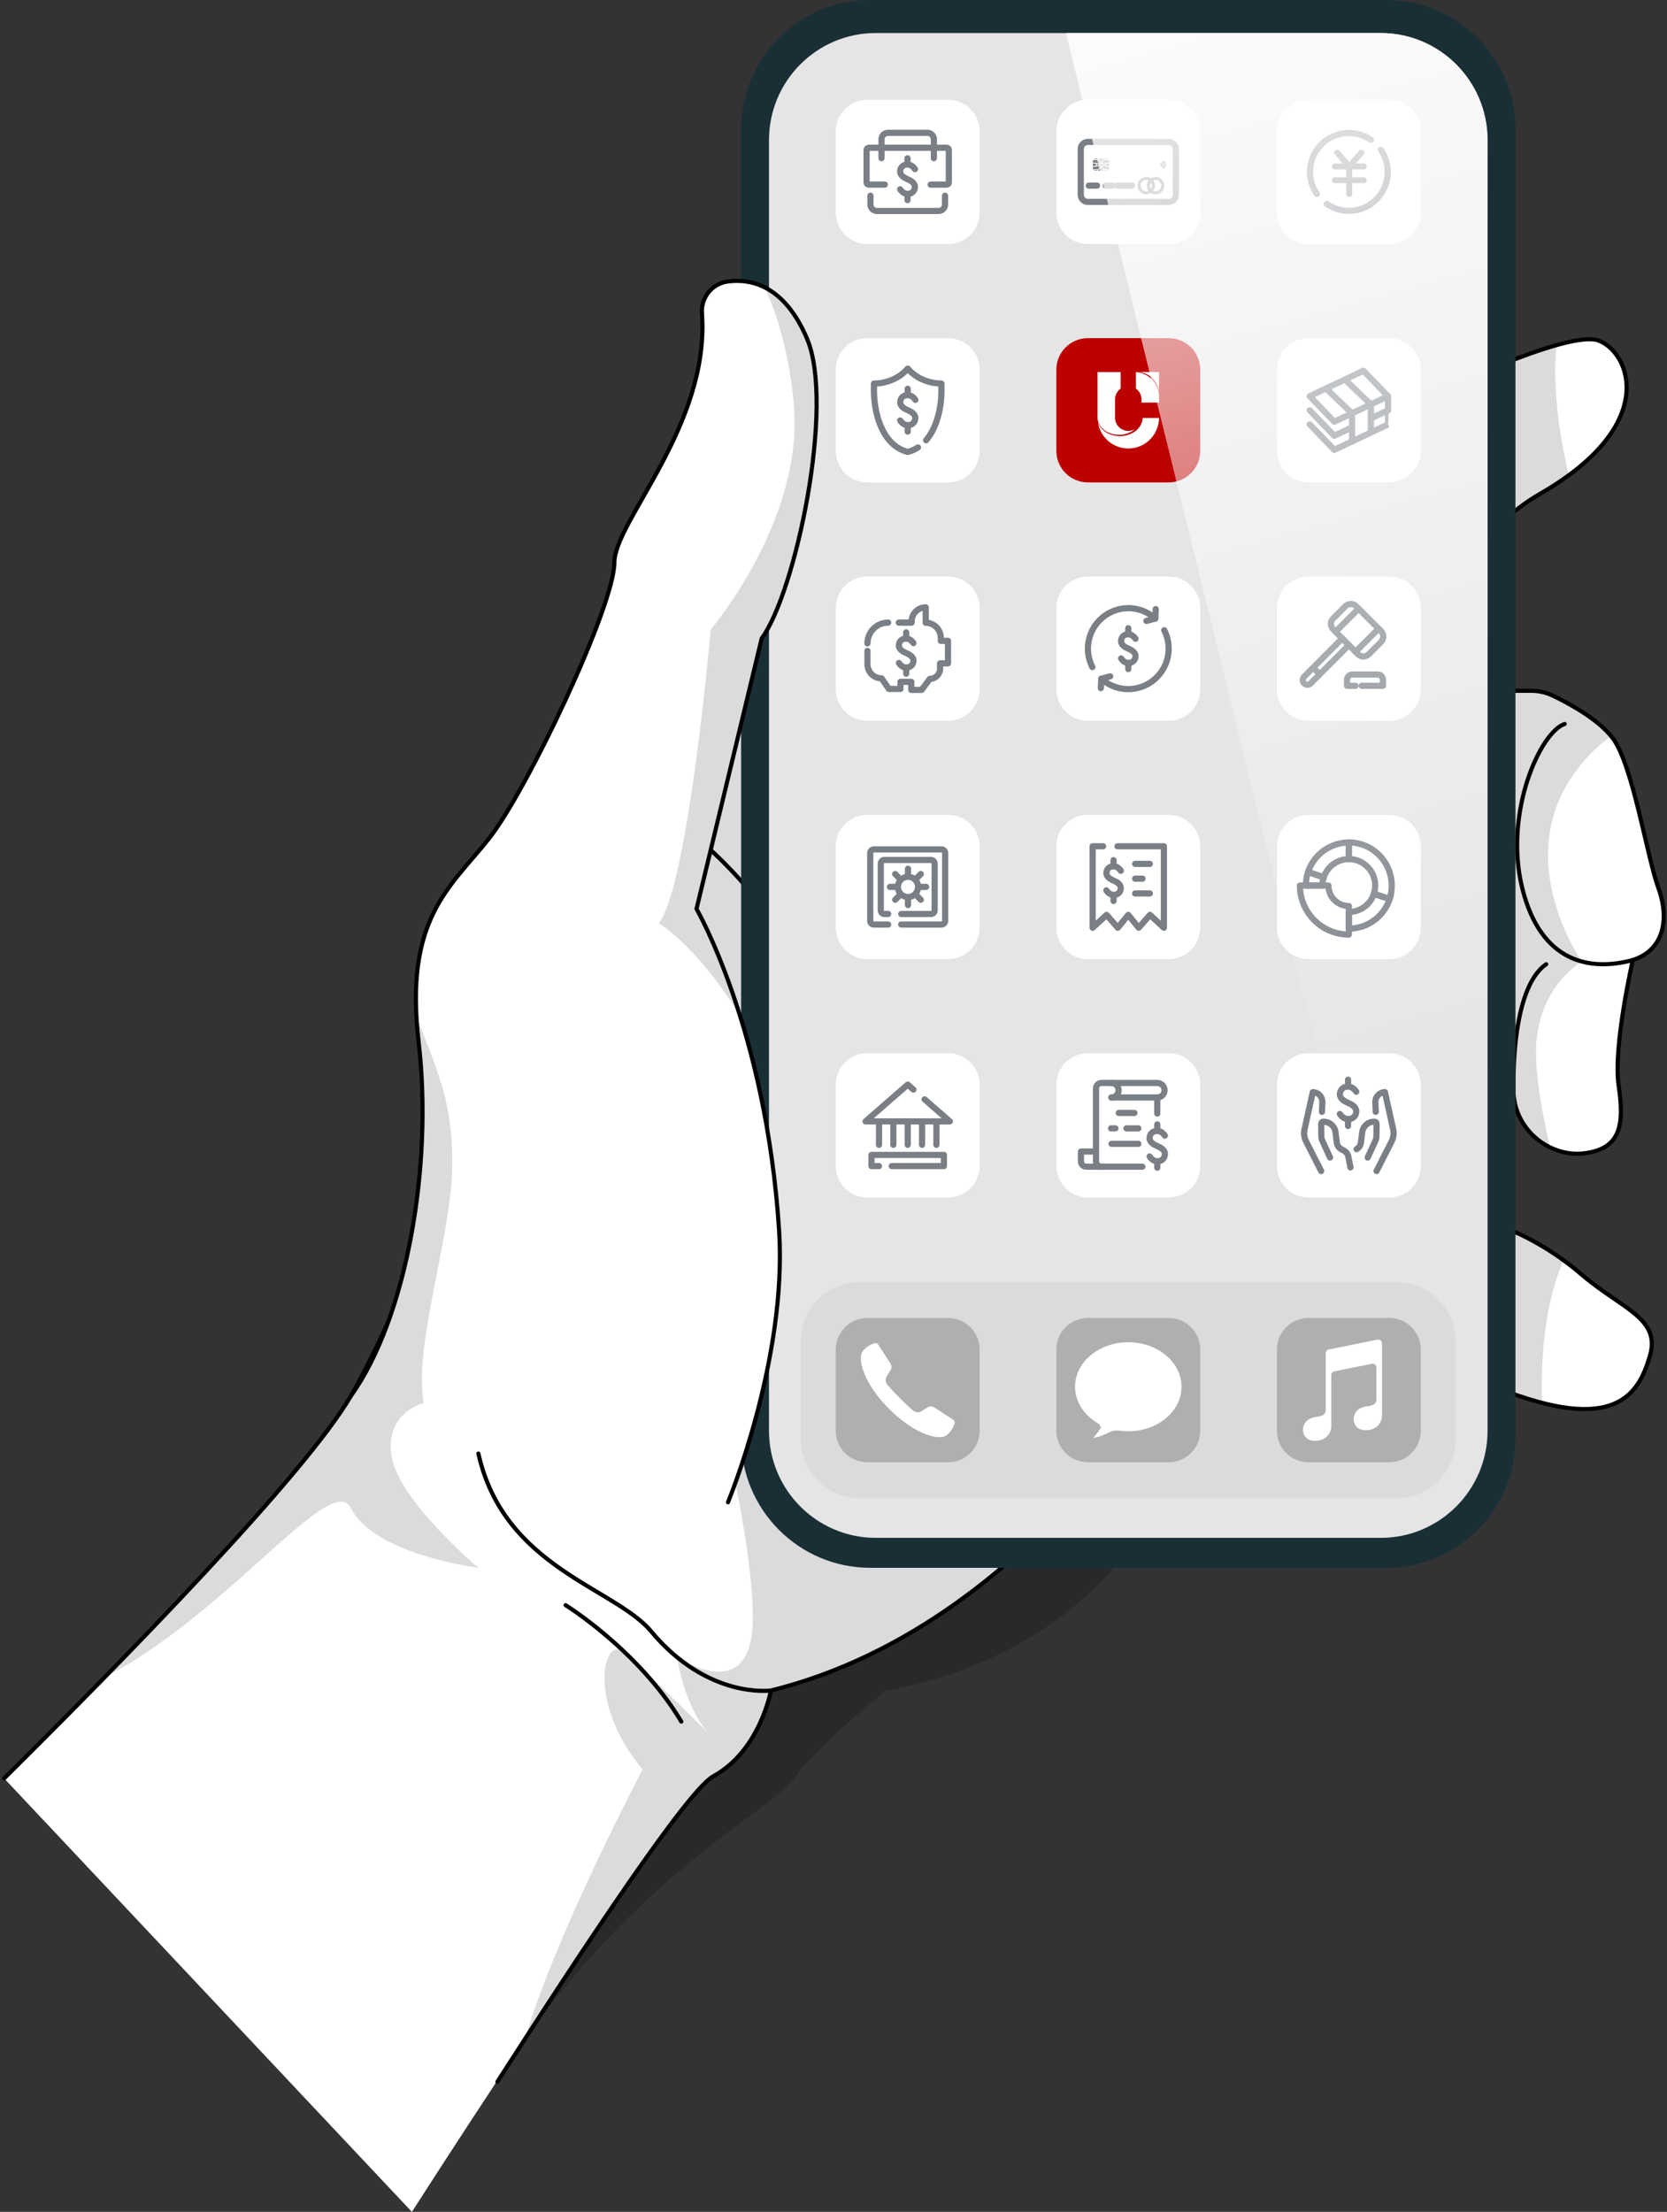 <?xml version="1.0" encoding="UTF-8"?>
<svg width="404px" height="536px" viewBox="0 0 404 536" version="1.1" xmlns="http://www.w3.org/2000/svg" xmlns:xlink="http://www.w3.org/1999/xlink">
    <rect x="0" y="0" width="404" height="536" fill="#333333" stroke="none"/>
    <title>left-hand</title>
    <defs>
        <linearGradient x1="48.227%" y1="-15.591%" x2="55.075%" y2="73.386%" id="linearGradient-1">
            <stop stop-color="#FFFFFF" offset="0%"></stop>
            <stop stop-color="#FFFFFF" stop-opacity="0" offset="100%"></stop>
        </linearGradient>
    </defs>
    <g id="宣传" stroke="none" stroke-width="1" fill="none" fill-rule="evenodd">
        <g id="left-hand" transform="translate(1, 0)">
            <path d="M287.804,344.9 C287.804,344.9 277.412,397.821 213.62,409.75 C213.62,409.75 196.959,423.065 191.414,430.954 C185.868,438.844 156.293,452.237 126.255,494.04 C96.218,535.835 51.396,403.089 51.396,403.089 L150.371,274.232 L287.796,344.908 L287.804,344.9 Z" id="路径" fill="#000000" fill-rule="nonzero" opacity="0.2"></path>
            <path d="M344.495,96.479 C344.495,96.479 378.892,79.629 386.457,82.534 C394.021,85.44 401.248,102.88 372.357,119.581 C343.466,136.282 352.059,167.391 352.059,167.391 L372.695,167.391 C372.695,167.391 385.074,172.446 389.89,178.942 C394.705,185.438 398.145,207.627 400.895,215.146 C403.644,222.674 402.269,230.186 394.705,232.634 C394.705,232.634 389.89,253.674 391.264,262.996 C392.639,272.319 391.955,278.335 383.008,279.461 C374.061,280.594 365.122,272.98 365.814,262.996 L358.932,287.98 L363.748,297.586 C363.748,297.586 372.695,300.594 382.325,308.87 C391.955,317.145 401.586,319.405 398.837,328.617 C396.087,337.83 390.581,347.774 361.69,336.255 C332.798,324.735 308.715,279.468 308.715,279.468 L291.355,121.628 L344.487,96.479 L344.495,96.479 Z" id="路径" fill="#FFFFFF" fill-rule="nonzero"></path>
            <path d="M380.699,187.163 C365.107,208.477 382.356,233.005 382.356,233.005 C382.356,233.005 371.563,239.036 371.257,254.43 C371.131,260.823 372.742,269.768 374.651,278.035 C369.293,275.429 365.342,269.768 365.821,263.004 L358.932,287.988 L363.748,297.586 C363.748,297.586 370.15,299.736 377.934,305.405 C373.653,315.247 372.357,327.421 372.734,339.964 C369.498,339.129 365.829,337.924 361.69,336.263 C332.79,324.736 308.722,279.468 308.722,279.468 L291.362,121.628 L344.487,96.479 C344.487,96.479 363.284,87.275 376.143,83.637 C375.153,95.707 377.518,108.18 379.199,115.14 C377.188,116.628 374.91,118.117 372.357,119.589 C343.458,136.282 352.051,167.399 352.051,167.399 L372.702,167.399 C372.702,167.399 384.469,172.202 389.512,178.47 C386.669,180.289 383.692,183.068 380.699,187.163 Z" id="路径" fill="#DBDBDB" fill-rule="nonzero"></path>
            <path d="M290.695,319.428 C290.695,319.428 253.273,392.971 185.829,409.648 C185.829,409.648 183.252,424.199 171.839,430.443 C165.743,433.773 120.427,502.276 98.826,536 L0,430.946 C7.368,423.647 15.757,415.238 24.335,406.466 C49.283,380.963 75.904,352.318 84.058,338.247 C91.34,325.672 100.545,303.846 108.581,283.334 C118.856,257.107 127.222,233.005 127.222,233.005 L167.094,188.572 L229.786,118.715 L232.496,127.652 L290.703,319.428 L290.695,319.428 Z" id="路径" fill="#FFFFFF" fill-rule="nonzero"></path>
            <path d="M229.778,118.715 L290.687,319.428 C290.687,319.428 253.265,392.971 185.821,409.648 C185.821,409.648 183.244,424.199 171.831,430.443 C166.364,433.427 145.987,463.513 126.255,494.032 C133.561,468.883 154.738,428.797 154.738,428.797 C141.157,412.671 145.116,395.671 150.543,400.514 C155.806,405.222 169.647,418.947 170.519,419.813 C164.51,412.718 163.127,401.624 163.127,401.624 C163.127,401.624 179.961,412.844 181.32,394.813 C182.679,376.782 171.226,332.893 171.226,332.893 L141.227,217.391 L229.778,118.715 Z" id="路径" fill="#DBDBDB" fill-rule="nonzero"></path>
            <path d="M291.37,121.636 L344.502,96.487 C344.502,96.487 378.9,79.637 386.465,82.542 C394.029,85.448 401.256,102.888 372.365,119.589 C343.473,136.289 352.067,167.399 352.067,167.399 L370.11,167.399 C371.925,167.399 373.708,167.809 375.342,168.588 C379.254,170.454 386.48,174.344 389.897,178.95 C394.713,185.446 398.153,207.635 400.902,215.154 C403.652,222.682 402.277,230.193 394.713,232.642 C394.713,232.642 389.897,253.681 391.272,263.004 C392.647,272.327 391.963,278.342 383.016,279.468 C374.069,280.602 365.13,272.988 365.821,263.004 L358.94,287.988 L363.755,297.594 C363.755,297.594 372.702,300.602 382.333,308.877 C391.963,317.153 401.594,319.413 398.844,328.625 C396.095,337.838 390.589,347.782 361.697,336.263 C332.806,324.743 308.722,279.476 308.722,279.476" id="路径" stroke="#000000" stroke-linecap="round" stroke-linejoin="round"></path>
            <path d="M394.72,232.642 C384.399,235.438 372.365,233.367 367.887,215.091 C363.418,196.816 372.365,177.297 378.209,175.438" id="路径" stroke="#000000" stroke-linecap="round" stroke-linejoin="round"></path>
            <path d="M365.821,263.004 C365.821,263.004 365.13,239.469 373.731,233.658" id="路径" stroke="#000000" stroke-linecap="round" stroke-linejoin="round"></path>
            <path d="M114.897,379.916 C114.897,379.916 89.69,376.766 84.058,365.459 C79.4,356.105 54.177,391.097 24.335,406.459 C49.283,380.955 75.904,352.31 84.058,338.239 C91.34,325.665 100.545,303.838 108.581,283.327 L108.581,283.35 C108.173,300.358 99.132,326.405 101.716,339.956 C101.716,339.956 92.007,342.365 93.955,353.129 C95.895,363.885 114.897,379.908 114.897,379.908 L114.897,379.916 Z" id="路径" fill="#DBDBDB" fill-rule="nonzero"></path>
            <path d="M290.695,319.428 C290.695,319.428 253.281,392.979 185.829,409.656 C185.829,409.656 183.26,424.206 171.847,430.45 C165.759,433.781 141.157,470.733 119.547,504.465" id="路径" stroke="#000000" stroke-linecap="round" stroke-linejoin="round"></path>
            <path d="M1.42108547e-14,430.954 C28.805,402.411 73.092,357.152 84.058,338.239 C100.655,309.61 127.222,232.997 127.222,232.997 L229.786,118.715" id="路径" stroke="#000000" stroke-linecap="round" stroke-linejoin="round"></path>
            <path d="M171.242,205.989 C171.242,205.989 186.991,220.139 191.422,232.997" id="路径" stroke="#000000" stroke-linecap="round" stroke-linejoin="round"></path>
            <path d="M334.966,0 L209.92,0 C192.628,0 178.61,14.052 178.61,31.385 L178.61,348.538 C178.61,365.872 192.628,379.924 209.92,379.924 L334.966,379.924 C352.259,379.924 366.277,365.872 366.277,348.538 L366.277,31.385 C366.277,14.052 352.259,0 334.966,0 Z" id="路径" fill="#1A2E35" fill-rule="nonzero"></path>
            <path d="M333.615,8 L211.264,8 C196.96,8 185.365,19.623 185.365,33.96 L185.365,346.704 C185.365,361.041 196.96,372.664 211.264,372.664 L333.615,372.664 C347.918,372.664 359.514,361.041 359.514,346.704 L359.514,33.96 C359.514,19.623 347.918,8 333.615,8 Z" id="路径" fill="#E5E5E5" fill-rule="nonzero"></path>
            <path d="M228.788,24.181 L209.174,24.181 C204.962,24.181 201.547,27.604 201.547,31.826 L201.547,51.487 C201.547,55.71 204.962,59.133 209.174,59.133 L228.788,59.133 C233.001,59.133 236.416,55.71 236.416,51.487 L236.416,31.826 C236.416,27.604 233.001,24.181 228.788,24.181 Z" id="路径" fill="#FFFFFF" fill-rule="nonzero"></path>
            <path d="M282.251,24.181 L262.636,24.181 C258.424,24.181 255.009,27.604 255.009,31.826 L255.009,51.487 C255.009,55.71 258.424,59.133 262.636,59.133 L282.251,59.133 C286.463,59.133 289.878,55.71 289.878,51.487 L289.878,31.826 C289.878,27.604 286.463,24.181 282.251,24.181 Z" id="路径" fill="#FFFFFF" fill-rule="nonzero"></path>
            <path d="M335.705,24.181 L316.09,24.181 C311.878,24.181 308.463,27.604 308.463,31.826 L308.463,51.487 C308.463,55.71 311.878,59.133 316.09,59.133 L335.705,59.133 C339.917,59.133 343.332,55.71 343.332,51.487 L343.332,31.826 C343.332,27.604 339.917,24.181 335.705,24.181 Z" id="路径" fill="#FFFFFF" fill-rule="nonzero"></path>
            <g id="编组-14" transform="translate(322.5, 37)" stroke="#7B7E84" stroke-linecap="round" stroke-linejoin="round" stroke-width="1.429">
                <polyline id="路径" points="0.583 0 3.5 3.333 6.417 0"></polyline>
                <line x1="0" y1="6.667" x2="7" y2="6.667" id="路径"></line>
                <line x1="0" y1="3.333" x2="7" y2="3.333" id="路径"></line>
                <line x1="3.5" y1="3.333" x2="3.5" y2="10" id="路径"></line>
            </g>
            <path d="M228.788,81.944 L209.174,81.944 C204.962,81.944 201.547,85.367 201.547,89.589 L201.547,109.25 C201.547,113.473 204.962,116.896 209.174,116.896 L228.788,116.896 C233.001,116.896 236.416,113.473 236.416,109.25 L236.416,89.589 C236.416,85.367 233.001,81.944 228.788,81.944 Z" id="路径" fill="#FFFFFF" fill-rule="nonzero"></path>
            <path d="M282.251,81.944 L262.636,81.944 C258.424,81.944 255.009,85.367 255.009,89.589 L255.009,109.25 C255.009,113.473 258.424,116.896 262.636,116.896 L282.251,116.896 C286.463,116.896 289.878,113.473 289.878,109.25 L289.878,89.589 C289.878,85.367 286.463,81.944 282.251,81.944 Z" id="路径" fill="#BD0000" fill-rule="nonzero"></path>
            <path d="M335.705,81.944 L316.09,81.944 C311.878,81.944 308.463,85.367 308.463,89.589 L308.463,109.25 C308.463,113.473 311.878,116.896 316.09,116.896 L335.705,116.896 C339.917,116.896 343.332,113.473 343.332,109.25 L343.332,89.589 C343.332,85.367 339.917,81.944 335.705,81.944 Z" id="路径" fill="#FFFFFF" fill-rule="nonzero"></path>
            <path d="M228.788,139.707 L209.174,139.707 C204.962,139.707 201.547,143.13 201.547,147.352 L201.547,167.013 C201.547,171.236 204.962,174.659 209.174,174.659 L228.788,174.659 C233.001,174.659 236.416,171.236 236.416,167.013 L236.416,147.352 C236.416,143.13 233.001,139.707 228.788,139.707 Z" id="路径" fill="#FFFFFF" fill-rule="nonzero"></path>
            <path d="M282.251,139.707 L262.636,139.707 C258.424,139.707 255.009,143.13 255.009,147.352 L255.009,167.013 C255.009,171.236 258.424,174.659 262.636,174.659 L282.251,174.659 C286.463,174.659 289.878,171.236 289.878,167.013 L289.878,147.352 C289.878,143.13 286.463,139.707 282.251,139.707 Z" id="路径" fill="#FFFFFF" fill-rule="nonzero"></path>
            <path d="M335.705,139.707 L316.09,139.707 C311.878,139.707 308.463,143.13 308.463,147.352 L308.463,167.013 C308.463,171.236 311.878,174.659 316.09,174.659 L335.705,174.659 C339.917,174.659 343.332,171.236 343.332,167.013 L343.332,147.352 C343.332,143.13 339.917,139.707 335.705,139.707 Z" id="路径" fill="#FFFFFF" fill-rule="nonzero"></path>
            <path d="M228.788,197.462 L209.174,197.462 C204.962,197.462 201.547,200.885 201.547,205.107 L201.547,224.768 C201.547,228.991 204.962,232.414 209.174,232.414 L228.788,232.414 C233.001,232.414 236.416,228.991 236.416,224.768 L236.416,205.107 C236.416,200.885 233.001,197.462 228.788,197.462 Z" id="路径" fill="#FFFFFF" fill-rule="nonzero"></path>
            <path d="M282.251,197.462 L262.636,197.462 C258.424,197.462 255.009,200.885 255.009,205.107 L255.009,224.768 C255.009,228.991 258.424,232.414 262.636,232.414 L282.251,232.414 C286.463,232.414 289.878,228.991 289.878,224.768 L289.878,205.107 C289.878,200.885 286.463,197.462 282.251,197.462 Z" id="路径" fill="#FFFFFF" fill-rule="nonzero"></path>
            <path d="M335.705,197.462 L316.09,197.462 C311.878,197.462 308.463,200.885 308.463,205.107 L308.463,224.768 C308.463,228.991 311.878,232.414 316.09,232.414 L335.705,232.414 C339.917,232.414 343.332,228.991 343.332,224.768 L343.332,205.107 C343.332,200.885 339.917,197.462 335.705,197.462 Z" id="路径" fill="#FFFFFF" fill-rule="nonzero"></path>
            <path d="M228.788,255.225 L209.174,255.225 C204.962,255.225 201.547,258.648 201.547,262.87 L201.547,282.531 C201.547,286.754 204.962,290.177 209.174,290.177 L228.788,290.177 C233.001,290.177 236.416,286.754 236.416,282.531 L236.416,262.87 C236.416,258.648 233.001,255.225 228.788,255.225 Z" id="路径" fill="#FFFFFF" fill-rule="nonzero"></path>
            <path d="M282.251,255.225 L262.636,255.225 C258.424,255.225 255.009,258.648 255.009,262.87 L255.009,282.531 C255.009,286.754 258.424,290.177 262.636,290.177 L282.251,290.177 C286.463,290.177 289.878,286.754 289.878,282.531 L289.878,262.87 C289.878,258.648 286.463,255.225 282.251,255.225 Z" id="路径" fill="#FFFFFF" fill-rule="nonzero"></path>
            <path d="M335.705,255.225 L316.09,255.225 C311.878,255.225 308.463,258.648 308.463,262.87 L308.463,282.531 C308.463,286.754 311.878,290.177 316.09,290.177 L335.705,290.177 C339.917,290.177 343.332,286.754 343.332,282.531 L343.332,262.87 C343.332,258.648 339.917,255.225 335.705,255.225 Z" id="路径" fill="#FFFFFF" fill-rule="nonzero"></path>
            <path d="M337.472,310.673 L207.407,310.673 C199.498,310.673 193.087,317.099 193.087,325.027 L193.087,348.704 C193.087,356.631 199.498,363.058 207.407,363.058 L337.472,363.058 C345.381,363.058 351.792,356.631 351.792,348.704 L351.792,325.027 C351.792,317.099 345.381,310.673 337.472,310.673 Z" id="路径" fill="#DBDBDB" fill-rule="nonzero"></path>
            <path d="M228.788,319.389 L209.174,319.389 C204.962,319.389 201.547,322.812 201.547,327.034 L201.547,346.696 C201.547,350.918 204.962,354.341 209.174,354.341 L228.788,354.341 C233.001,354.341 236.416,350.918 236.416,346.696 L236.416,327.034 C236.416,322.812 233.001,319.389 228.788,319.389 Z" id="路径" fill="#000000" fill-rule="nonzero" opacity="0.2"></path>
            <path d="M282.251,319.389 L262.636,319.389 C258.424,319.389 255.009,322.812 255.009,327.034 L255.009,346.696 C255.009,350.918 258.424,354.341 262.636,354.341 L282.251,354.341 C286.463,354.341 289.878,350.918 289.878,346.696 L289.878,327.034 C289.878,322.812 286.463,319.389 282.251,319.389 Z" id="路径" fill="#000000" fill-rule="nonzero" opacity="0.2"></path>
            <path d="M335.705,319.389 L316.09,319.389 C311.878,319.389 308.463,322.812 308.463,327.034 L308.463,346.696 C308.463,350.918 311.878,354.341 316.09,354.341 L335.705,354.341 C339.917,354.341 343.332,350.918 343.332,346.696 L343.332,327.034 C343.332,322.812 339.917,319.389 335.705,319.389 Z" id="路径" fill="#000000" fill-rule="nonzero" opacity="0.2"></path>
            <path d="M275.927,101.274 L275.927,101.29 C275.927,101.345 275.927,101.392 275.919,101.447 C275.896,101.652 275.872,101.849 275.817,102.046 C275.723,102.439 275.558,102.817 275.354,103.164 C274.937,103.857 274.34,104.408 273.665,104.809 C272.989,105.211 272.243,105.471 271.473,105.597 C270.703,105.715 269.918,105.707 269.164,105.565 C268.402,105.423 267.671,105.14 267.019,104.731 C266.367,104.313 265.802,103.762 265.425,103.093 C265.283,102.841 265.166,102.573 265.079,102.298 C265.605,105.912 268.708,108.683 272.447,108.683 C276.532,108.683 279.855,105.376 279.894,101.282 L275.927,101.282 L275.927,101.274 Z" id="路径" fill="#FFFFFF" fill-rule="nonzero"></path>
            <path d="M272.439,104.424 C270.672,104.424 269.227,102.975 269.227,101.203 L269.227,96.802 C269.227,95.715 269.769,94.754 270.586,94.172 L270.586,90.164 L264.985,90.164 L264.985,100.88 C264.985,101.069 264.985,101.258 265.001,101.447 C265.016,101.636 265.048,101.817 265.095,101.999 C265.181,102.361 265.338,102.707 265.527,103.022 C265.912,103.66 266.477,104.18 267.114,104.558 C267.75,104.935 268.465,105.18 269.195,105.298 C269.926,105.416 270.672,105.4 271.395,105.258 C272.117,105.117 272.816,104.849 273.421,104.455 C273.641,104.313 273.853,104.148 274.05,103.975 C273.571,104.258 273.021,104.424 272.424,104.424 L272.439,104.424 Z" id="路径" fill="#FFFFFF" fill-rule="nonzero"></path>
            <path d="M275.032,90.164 C275.519,90.203 276.006,90.314 276.469,90.487 C276.823,90.621 277.153,90.794 277.467,90.999 C277.781,91.203 278.072,91.447 278.339,91.707 C278.606,91.975 278.841,92.266 279.046,92.581 C279.25,92.896 279.423,93.235 279.556,93.581 C279.737,94.046 279.894,94.573 279.894,95.038 L279.894,90.156 L275.032,90.156 L275.032,90.164 Z" id="路径" fill="#FFFFFF" fill-rule="nonzero"></path>
            <path d="M279.352,93.668 C279.203,93.337 279.03,93.022 278.826,92.731 C278.621,92.431 278.394,92.156 278.142,91.904 C277.891,91.652 277.616,91.424 277.318,91.219 C277.027,91.014 276.705,90.841 276.383,90.691 C275.731,90.4 275.024,90.227 274.293,90.164 L274.293,94.172 C275.118,94.754 275.652,95.715 275.652,96.802 L275.652,97.565 L279.894,97.565 L279.894,95.762 C279.831,95.03 279.65,94.321 279.36,93.668 L279.352,93.668 Z" id="路径" fill="#FFFFFF" fill-rule="nonzero"></path>
            <line x1="218.624" y1="163.265" x2="218.624" y2="161.895" id="路径" stroke="#7A7F86" stroke-width="1.5" stroke-linecap="round" stroke-linejoin="round"></line>
            <line x1="218.624" y1="154.612" x2="218.624" y2="153.234" id="路径" stroke="#7A7F86" stroke-width="1.5" stroke-linecap="round" stroke-linejoin="round"></line>
            <path d="M216.849,160.659 C216.849,160.659 217.453,161.667 218.435,161.753 C219.543,161.856 220.383,161.171 220.383,160.061 C220.383,159.1 219.221,158.525 218.891,158.383 C218.797,158.344 218.71,158.297 218.616,158.257 L218.608,158.257 C218.514,158.21 218.428,158.163 218.333,158.124 C218.011,157.982 216.841,157.407 216.841,156.446 C216.841,155.336 217.681,154.651 218.789,154.753 C219.779,154.848 220.376,155.848 220.376,155.848" id="路径" stroke="#7A7F86" stroke-width="1.5" stroke-linecap="round" stroke-linejoin="round"></path>
            <path d="M216.817,150.88 L219.928,150.88 L219.928,150.604 C219.928,148.714 221.46,147.179 223.345,147.179 L223.345,150.911 C225.364,150.911 227.005,152.549 227.005,154.58 L227.005,155.297 L228.749,155.297 L228.749,160.746 L226.833,160.746 L226.833,162.013 C226.833,163.391 225.717,164.517 224.335,164.517 L222.355,167.187 L219.857,167.187 L219.857,165.234 L217.226,165.234 L217.226,166.95 L214.421,166.95 L212.646,164.383 C210.761,164.383 209.229,162.848 209.229,160.958 L209.229,157.738" id="路径" stroke="#7A7F86" stroke-width="1.5" stroke-linecap="round" stroke-linejoin="round"></path>
            <path d="M209.229,155.911 C209.229,153.132 211.476,150.872 214.256,150.872" id="路径" stroke="#7A7F86" stroke-width="1.5" stroke-linecap="round" stroke-linejoin="round"></path>
            <line x1="218.985" y1="104.589" x2="218.985" y2="103.172" id="路径" stroke="#7A7F86" stroke-width="1.5" stroke-linecap="round" stroke-linejoin="round"></line>
            <line x1="218.985" y1="95.621" x2="218.985" y2="94.203" id="路径" stroke="#7A7F86" stroke-width="1.5" stroke-linecap="round" stroke-linejoin="round"></line>
            <path d="M217.155,101.888 C217.155,101.888 217.776,102.928 218.805,103.022 C219.951,103.132 220.823,102.416 220.823,101.266 C220.823,100.274 219.614,99.676 219.284,99.526 C219.189,99.487 219.095,99.439 219.001,99.392 L218.993,99.392 C218.899,99.345 218.805,99.298 218.71,99.258 C218.373,99.109 217.171,98.51 217.171,97.518 C217.171,96.369 218.035,95.652 219.189,95.762 C220.211,95.857 220.839,96.896 220.839,96.896" id="路径" stroke="#7A7F86" stroke-width="1.5" stroke-linecap="round" stroke-linejoin="round"></path>
            <path d="M221.475,108.424 C220.737,108.904 219.904,109.282 218.985,109.518 C212.505,107.849 210.808,99.487 210.808,94.794 L210.808,92.951 C210.808,92.951 215.725,93.132 218.985,89.329 C222.245,93.125 227.162,92.951 227.162,92.951 L227.162,94.794 C227.162,98.148 226.298,103.369 223.439,106.691" id="路径" stroke="#7A7F86" stroke-width="1.5" stroke-linecap="round" stroke-linejoin="round"></path>
            <path d="M329.044,166.187 L334.149,166.187 L334.149,164.714 C334.149,164.021 333.592,163.462 332.9,163.462 L326.703,163.462 C326.012,163.462 325.454,164.021 325.454,164.714 L325.454,166.187 L327.535,166.187" id="路径" stroke="#7A7F86" stroke-width="1.5" stroke-linecap="round" stroke-linejoin="round"></path>
            <path d="M324.299,154.714 L315.046,163.99 C314.606,164.431 314.606,165.155 315.046,165.596 C315.486,166.037 316.208,166.037 316.648,165.596 L325.901,156.32 L324.299,154.714 Z" id="路径" stroke="#7A7F86" stroke-width="1.5" stroke-linecap="round" stroke-linejoin="round"></path>
            <path d="M325.06,146.903 L322.094,149.876 C321.37,150.602 321.37,151.779 322.094,152.504 L328.109,158.534 C328.833,159.26 330.007,159.26 330.731,158.534 L333.697,155.561 C334.421,154.835 334.421,153.659 333.697,152.933 L327.681,146.903 C326.957,146.178 325.784,146.178 325.06,146.903 Z" id="路径" stroke="#7A7F86" stroke-width="1.5" stroke-linecap="round" stroke-linejoin="round"></path>
            <line x1="327.999" y1="147.761" x2="322.767" y2="152.998" id="路径" stroke="#7A7F86" stroke-width="1.5" stroke-linecap="round" stroke-linejoin="round"></line>
            <line x1="332.932" y1="152.525" x2="327.488" y2="157.982" id="路径" stroke="#7A7F86" stroke-width="1.5" stroke-linecap="round" stroke-linejoin="round"></line>
            <line x1="318.753" y1="163.297" x2="317.379" y2="161.919" id="路径" stroke="#7A7F86" stroke-width="1.5" stroke-linecap="round" stroke-linejoin="round"></line>
            <path d="M219.056,217.375 C220.41,217.375 221.507,216.275 221.507,214.918 C221.507,213.561 220.41,212.461 219.056,212.461 C217.702,212.461 216.605,213.561 216.605,214.918 C216.605,216.275 217.702,217.375 219.056,217.375 Z" id="路径" stroke="#7A7F86" stroke-width="1.5" stroke-linecap="round" stroke-linejoin="round"></path>
            <line x1="219.056" y1="210.524" x2="219.056" y2="212.422" id="路径" stroke="#7A7F86" stroke-width="1.5" stroke-linecap="round" stroke-linejoin="round"></line>
            <line x1="219.056" y1="217.422" x2="219.056" y2="219.319" id="路径" stroke="#7A7F86" stroke-width="1.5" stroke-linecap="round" stroke-linejoin="round"></line>
            <line x1="223.447" y1="214.918" x2="221.554" y2="214.918" id="路径" stroke="#7A7F86" stroke-width="1.5" stroke-linecap="round" stroke-linejoin="round"></line>
            <line x1="216.566" y1="214.918" x2="214.673" y2="214.918" id="路径" stroke="#7A7F86" stroke-width="1.5" stroke-linecap="round" stroke-linejoin="round"></line>
            <line x1="222.159" y1="211.808" x2="220.823" y2="213.154" id="路径" stroke="#7A7F86" stroke-width="1.5" stroke-linecap="round" stroke-linejoin="round"></line>
            <line x1="217.296" y1="216.69" x2="215.953" y2="218.036" id="路径" stroke="#7A7F86" stroke-width="1.5" stroke-linecap="round" stroke-linejoin="round"></line>
            <line x1="222.159" y1="218.036" x2="220.823" y2="216.69" id="路径" stroke="#7A7F86" stroke-width="1.5" stroke-linecap="round" stroke-linejoin="round"></line>
            <line x1="217.296" y1="213.154" x2="215.953" y2="211.808" id="路径" stroke="#7A7F86" stroke-width="1.5" stroke-linecap="round" stroke-linejoin="round"></line>
            <path d="M217.414,221.485 L224.641,221.485 C225.12,221.485 225.513,221.091 225.513,220.611 L225.513,209.272 C225.513,208.792 225.12,208.398 224.641,208.398 L213.33,208.398 C212.85,208.398 212.458,208.792 212.458,209.272 L212.458,220.611 C212.458,221.091 212.85,221.485 213.33,221.485 L214.257,221.485" id="路径" stroke="#7A7F86" stroke-width="1.5" stroke-linecap="round" stroke-linejoin="round"></path>
            <path d="M217.414,224.036 L227.186,224.036 C227.665,224.036 228.058,223.642 228.058,223.162 L228.058,206.713 C228.058,206.233 227.665,205.839 227.186,205.839 L210.777,205.839 C210.297,205.839 209.905,206.233 209.905,206.713 L209.905,223.162 C209.905,223.642 210.297,224.036 210.777,224.036 L214.256,224.036" id="路径" stroke="#7A7F86" stroke-width="1.5" stroke-linecap="round" stroke-linejoin="round"></path>
            <path d="M228.027,47.425 L228.027,49.566 C228.027,50.432 227.327,51.125 226.471,51.125 L211.507,51.125 C210.643,51.125 209.952,50.425 209.952,49.566 L209.952,47.425" id="路径" stroke="#7A7F86" stroke-width="1.5" stroke-linecap="round" stroke-linejoin="round"></path>
            <path d="M212.638,38.33 L212.638,33.748 C212.638,32.881 213.337,32.188 214.194,32.188 L223.769,32.188 C224.633,32.188 225.324,32.889 225.324,33.748 L225.324,38.33" id="路径" stroke="#7A7F86" stroke-width="1.5" stroke-linecap="round" stroke-linejoin="round"></path>
            <path d="M224.547,44.739 L228.435,44.739 C228.726,44.739 228.953,44.503 228.953,44.22 L228.953,36.33 C228.953,36.039 228.718,35.81 228.435,35.81 L209.535,35.81 C209.245,35.81 209.017,36.047 209.017,36.33 L209.017,44.22 C209.017,44.511 209.253,44.739 209.535,44.739 L213.424,44.739" id="路径" stroke="#7A7F86" stroke-width="1.5" stroke-linecap="round" stroke-linejoin="round"></path>
            <line x1="218.938" y1="48.503" x2="218.938" y2="47.117" id="路径" stroke="#7A7F86" stroke-width="1.5" stroke-linecap="round" stroke-linejoin="round"></line>
            <line x1="218.938" y1="39.74" x2="218.938" y2="38.354" id="路径" stroke="#7A7F86" stroke-width="1.5" stroke-linecap="round" stroke-linejoin="round"></line>
            <path d="M217.147,45.865 C217.147,45.865 217.76,46.881 218.757,46.976 C219.881,47.078 220.729,46.385 220.729,45.259 C220.729,44.291 219.551,43.7 219.221,43.558 C219.127,43.519 219.032,43.472 218.946,43.432 L218.938,43.432 C218.844,43.385 218.757,43.338 218.663,43.299 C218.333,43.157 217.155,42.566 217.155,41.598 C217.155,40.472 218.003,39.779 219.127,39.881 C220.124,39.976 220.737,40.992 220.737,40.992" id="路径" stroke="#7A7F86" stroke-width="1.5" stroke-linecap="round" stroke-linejoin="round"></path>
            <path d="M282.258,34.393 L262.628,34.393 C261.687,34.393 260.924,35.158 260.924,36.102 L260.924,47.22 C260.924,48.163 261.687,48.928 262.628,48.928 L282.258,48.928 C283.2,48.928 283.963,48.163 283.963,47.22 L283.963,36.102 C283.963,35.158 283.2,34.393 282.258,34.393 Z" id="路径" stroke="#7A7F86" stroke-width="1.5" stroke-linecap="round" stroke-linejoin="round"></path>
            <path d="M279.054,46.724 C280.012,46.724 280.79,45.945 280.79,44.983 C280.79,44.023 280.012,43.243 279.054,43.243 C278.095,43.243 277.318,44.023 277.318,44.983 C277.318,45.945 278.095,46.724 279.054,46.724 Z" id="路径" stroke="#7A7F86" stroke-width="0.75" stroke-linecap="round" stroke-linejoin="round"></path>
            <path d="M276.783,46.724 C277.742,46.724 278.519,45.945 278.519,44.983 C278.519,44.023 277.742,43.243 276.783,43.243 C275.825,43.243 275.047,44.023 275.047,44.983 C275.047,45.945 275.825,46.724 276.783,46.724 Z" id="路径" stroke="#7A7F86" stroke-width="0.75" stroke-linecap="round" stroke-linejoin="round"></path>
            <line x1="273.374" y1="44.983" x2="269.894" y2="44.983" id="路径" stroke="#7A7F86" stroke-width="1.5" stroke-linecap="round" stroke-linejoin="round"></line>
            <line x1="268.771" y1="44.983" x2="266.972" y2="44.983" id="路径" stroke="#7A7F86" stroke-width="1.5" stroke-linecap="round" stroke-linejoin="round"></line>
            <line x1="264.875" y1="44.983" x2="262.864" y2="44.983" id="路径" stroke="#7A7F86" stroke-width="1.5" stroke-linecap="round" stroke-linejoin="round"></line>
            <path d="M280.373,39.676 C280.444,39.835 280.444,40.001 280.373,40.159" id="路径" stroke="#7A7F86" stroke-width="0.25" stroke-linecap="round" stroke-linejoin="round"></path>
            <path d="M280.617,40.362 C280.79,40.086 280.79,39.755 280.617,39.48" id="路径" stroke="#7A7F86" stroke-width="0.25" stroke-linecap="round" stroke-linejoin="round"></path>
            <path d="M280.373,40.159 C280.444,40.001 280.444,39.835 280.373,39.676" id="路径" stroke="#7A7F86" stroke-width="0.25" stroke-linecap="round" stroke-linejoin="round"></path>
            <path d="M280.617,39.48 C280.79,39.755 280.79,40.086 280.617,40.362" id="路径" stroke="#7A7F86" stroke-width="0.25" stroke-linecap="round" stroke-linejoin="round"></path>
            <path d="M280.884,40.582 C281.19,40.172 281.19,39.661 280.884,39.251" id="路径" stroke="#7A7F86" stroke-width="0.25" stroke-linecap="round" stroke-linejoin="round"></path>
            <path d="M280.884,39.251 C281.19,39.661 281.19,40.172 280.884,40.582" id="路径" stroke="#7A7F86" stroke-width="0.25" stroke-linecap="round" stroke-linejoin="round"></path>
            <path d="M281.127,40.787 C281.559,40.267 281.559,39.574 281.127,39.054" id="路径" stroke="#7A7F86" stroke-width="0.25" stroke-linecap="round" stroke-linejoin="round"></path>
            <polygon id="路径" fill="#7A7F86" fill-rule="nonzero" points="264.592 39.621 263.862 39.621 263.862 40.212 264.592 40.212"></polygon>
            <polygon id="路径" fill="#7A7F86" fill-rule="nonzero" points="266.533 41.164 265.849 40.582 265.158 41.164 265.158 41.369 266.533 41.369"></polygon>
            <path d="M265.747,40.401 L265.747,40.259 L264.797,40.259 L264.797,40.314 C264.797,40.369 264.749,40.416 264.694,40.416 L263.862,40.416 L263.862,40.85 C263.862,40.913 263.87,40.968 263.893,41.023 L265.024,41.023 L265.747,40.409 L265.747,40.401 Z" id="路径" fill="#7A7F86" fill-rule="nonzero"></path>
            <polygon id="路径" fill="#7A7F86" fill-rule="nonzero" points="264.797 40.054 265.849 40.054 266.902 40.054 266.902 39.779 265.849 39.779 264.797 39.779"></polygon>
            <path d="M264.797,39.519 L264.797,39.574 L265.747,39.574 L265.747,39.432 L265.024,38.818 L263.893,38.818 C263.877,38.873 263.862,38.928 263.862,38.991 L263.862,39.424 L264.694,39.424 C264.749,39.424 264.797,39.472 264.797,39.527 L264.797,39.519 Z" id="路径" fill="#7A7F86" fill-rule="nonzero"></path>
            <polygon id="路径" fill="#7A7F86" fill-rule="nonzero" points="266.533 38.472 265.158 38.472 265.158 38.669 265.849 39.251 266.533 38.669"></polygon>
            <path d="M266.902,40.314 L266.902,40.259 L265.951,40.259 L265.951,40.401 L266.674,41.015 L267.805,41.015 C267.821,40.96 267.836,40.905 267.836,40.842 L267.836,40.409 L267.004,40.409 C266.949,40.409 266.902,40.361 266.902,40.306 L266.902,40.314 Z" id="路径" fill="#7A7F86" fill-rule="nonzero"></path>
            <path d="M264.954,38.613 L264.954,38.472 L264.372,38.472 C264.231,38.472 264.105,38.527 264.011,38.613 L264.946,38.613 L264.954,38.613 Z" id="路径" fill="#7A7F86" fill-rule="nonzero"></path>
            <path d="M264.954,41.22 L264.019,41.22 C264.113,41.306 264.239,41.361 264.38,41.361 L264.961,41.361 L264.961,41.22 L264.954,41.22 Z" id="路径" fill="#7A7F86" fill-rule="nonzero"></path>
            <path d="M266.737,41.22 L266.737,41.361 L267.318,41.361 C267.459,41.361 267.585,41.306 267.679,41.22 L266.745,41.22 L266.737,41.22 Z" id="路径" fill="#7A7F86" fill-rule="nonzero"></path>
            <path d="M266.737,38.613 L267.671,38.613 C267.577,38.527 267.451,38.472 267.31,38.472 L266.729,38.472 L266.729,38.613 L266.737,38.613 Z" id="路径" fill="#7A7F86" fill-rule="nonzero"></path>
            <path d="M267.805,38.818 L266.674,38.818 L265.951,39.432 L265.951,39.574 L266.902,39.574 L266.902,39.519 C266.902,39.464 266.949,39.417 267.004,39.417 L267.836,39.417 L267.836,38.983 C267.836,38.92 267.829,38.865 267.805,38.81 L267.805,38.818 Z" id="路径" fill="#7A7F86" fill-rule="nonzero"></path>
            <polygon id="路径" fill="#7A7F86" fill-rule="nonzero" points="267.836 39.621 267.106 39.621 267.106 40.212 267.836 40.212"></polygon>
            <line x1="331.408" y1="101.305" x2="335.39" y2="99.424" id="路径" stroke="#7A7F86" stroke-width="1.5" stroke-linecap="round" stroke-linejoin="round"></line>
            <polyline id="路径" stroke="#7A7F86" stroke-width="1.5" stroke-linecap="round" stroke-linejoin="round" points="316.405 99.424 322.359 105.597 326.475 103.644"></polyline>
            <polygon id="路径" stroke="#7A7F86" stroke-width="1.5" stroke-linecap="round" stroke-linejoin="round" points="335.39 96.014 329.428 89.841 316.405 96.014 322.359 102.187"></polygon>
            <polyline id="路径" stroke="#7A7F86" stroke-width="1.5" stroke-linecap="round" stroke-linejoin="round" points="320.395 94.172 326.679 100.172 326.679 106.959"></polyline>
            <polyline id="路径" stroke="#7A7F86" stroke-width="1.5" stroke-linecap="round" stroke-linejoin="round" points="324.935 91.975 331.235 97.998 331.235 104.778"></polyline>
            <path d="M335.39,96.014 C335.39,96.014 335.414,102.833 335.39,102.833 L322.367,109.006 L316.405,102.833" id="路径" stroke="#7A7F86" stroke-width="1.5" stroke-linecap="round" stroke-linejoin="round"></path>
            <path d="M263.736,161.651 C262.503,159.234 262.275,156.321 263.343,153.596 C265.315,148.557 270.994,146.077 276.021,148.053 C277.145,148.494 278.142,149.124 278.991,149.895 L279.093,147.604" id="路径" stroke="#7A7F86" stroke-width="1.5" stroke-linecap="round" stroke-linejoin="round"></path>
            <line x1="278.991" y1="149.896" x2="276.838" y2="150.462" id="路径" stroke="#7A7F86" stroke-width="1.5" stroke-linecap="round" stroke-linejoin="round"></line>
            <path d="M281.151,152.714 C282.384,155.132 282.612,158.045 281.544,160.769 C279.572,165.809 273.893,168.289 268.865,166.313 C267.742,165.872 266.744,165.242 265.896,164.47 L265.794,166.761" id="路径" stroke="#7A7F86" stroke-width="1.5" stroke-linecap="round" stroke-linejoin="round"></path>
            <line x1="265.896" y1="164.47" x2="268.041" y2="163.903" id="路径" stroke="#7A7F86" stroke-width="1.5" stroke-linecap="round" stroke-linejoin="round"></line>
            <line x1="272.44" y1="162.131" x2="272.44" y2="160.777" id="路径" stroke="#7A7F86" stroke-width="1.5" stroke-linecap="round" stroke-linejoin="round"></line>
            <line x1="272.44" y1="153.588" x2="272.44" y2="152.234" id="路径" stroke="#7A7F86" stroke-width="1.5" stroke-linecap="round" stroke-linejoin="round"></line>
            <path d="M270.696,159.557 C270.696,159.557 271.293,160.549 272.267,160.635 C273.366,160.738 274.191,160.061 274.191,158.958 C274.191,158.013 273.036,157.439 272.722,157.305 C272.628,157.265 272.542,157.226 272.447,157.179 L272.439,157.179 C272.353,157.132 272.259,157.084 272.165,157.045 C271.842,156.903 270.696,156.336 270.696,155.391 C270.696,154.289 271.52,153.612 272.62,153.714 C273.594,153.801 274.191,154.793 274.191,154.793" id="路径" stroke="#7A7F86" stroke-width="1.5" stroke-linecap="round" stroke-linejoin="round"></path>
            <line x1="325.705" y1="272.862" x2="325.705" y2="271.327" id="路径" stroke="#7A7F86" stroke-width="1.5" stroke-linecap="round" stroke-linejoin="round"></line>
            <line x1="325.705" y1="263.161" x2="325.705" y2="261.626" id="路径" stroke="#7A7F86" stroke-width="1.5" stroke-linecap="round" stroke-linejoin="round"></line>
            <path d="M323.726,269.949 C323.726,269.949 324.401,271.075 325.509,271.177 C326.75,271.295 327.693,270.524 327.693,269.279 C327.693,268.209 326.389,267.555 326.019,267.398 C325.917,267.35 325.815,267.303 325.713,267.256 L325.705,267.256 C325.603,267.201 325.501,267.154 325.399,267.106 C325.037,266.949 323.726,266.303 323.726,265.224 C323.726,263.98 324.66,263.209 325.909,263.327 C327.017,263.429 327.693,264.555 327.693,264.555" id="路径" stroke="#7A7F86" stroke-width="1.5" stroke-linecap="round" stroke-linejoin="round"></path>
            <path d="M326.286,282.893 L325.791,280.397 C325.705,279.752 325.32,279.177 324.747,278.862 L324.032,278.468 C323.498,278.177 323.121,277.657 323.003,277.051 L322.642,274.185 C322.367,272.752 321.094,271.768 319.688,271.815 C319.413,271.823 319.193,272.051 319.193,272.327 L319.225,275.374 C319.225,275.72 319.303,276.067 319.452,276.39 L321.338,280.5" id="路径" stroke="#7A7F86" stroke-width="1.5" stroke-linecap="round" stroke-linejoin="round"></path>
            <path d="M319.382,269.421 L319.476,267.114 C319.531,265.791 318.486,264.681 317.159,264.657 L315.156,273.665 C314.936,274.642 315.069,275.665 315.517,276.555 L319.185,283.775" id="路径" stroke="#7A7F86" stroke-width="1.5" stroke-linecap="round" stroke-linejoin="round"></path>
            <path d="M327.771,278.468 C328.305,278.177 328.682,277.657 328.8,277.051 L329.161,274.185 C329.436,272.752 330.709,271.768 332.115,271.815 C332.39,271.823 332.61,272.051 332.61,272.327 L332.578,275.374 C332.578,275.72 332.5,276.067 332.351,276.39 L330.465,280.5" id="路径" stroke="#7A7F86" stroke-width="1.5" stroke-linecap="round" stroke-linejoin="round"></path>
            <path d="M332.413,269.421 L332.319,267.114 C332.264,265.791 333.309,264.681 334.636,264.657 L336.639,273.665 C336.859,274.642 336.726,275.665 336.278,276.555 L332.61,283.775" id="路径" stroke="#7A7F86" stroke-width="1.5" stroke-linecap="round" stroke-linejoin="round"></path>
            <polyline id="路径" stroke="#7A7F86" stroke-width="1.5" stroke-linecap="round" stroke-linejoin="round" points="220.376 264.043 218.985 262.831 208.774 271.744 229.197 271.744 223.078 266.406"></polyline>
            <line x1="225.937" y1="271.783" x2="225.937" y2="277.421" id="路径" stroke="#7A7F86" stroke-width="1.5" stroke-linecap="round" stroke-linejoin="round"></line>
            <line x1="222.465" y1="271.783" x2="222.465" y2="277.421" id="路径" stroke="#7A7F86" stroke-width="1.5" stroke-linecap="round" stroke-linejoin="round"></line>
            <line x1="218.985" y1="271.783" x2="218.985" y2="277.421" id="路径" stroke="#7A7F86" stroke-width="1.5" stroke-linecap="round" stroke-linejoin="round"></line>
            <line x1="215.505" y1="271.783" x2="215.505" y2="277.421" id="路径" stroke="#7A7F86" stroke-width="1.5" stroke-linecap="round" stroke-linejoin="round"></line>
            <line x1="212.034" y1="271.783" x2="212.034" y2="277.421" id="路径" stroke="#7A7F86" stroke-width="1.5" stroke-linecap="round" stroke-linejoin="round"></line>
            <polyline id="路径" stroke="#7A7F86" stroke-width="1.5" stroke-linecap="round" stroke-linejoin="round" points="212.018 282.579 210.211 282.579 210.211 279.878 227.76 279.878 227.76 282.579 215.113 282.579"></polyline>
            <line x1="268.873" y1="218.327" x2="268.873" y2="216.973" id="路径" stroke="#7A7F86" stroke-width="1.5" stroke-linecap="round" stroke-linejoin="round"></line>
            <line x1="268.873" y1="209.784" x2="268.873" y2="208.438" id="路径" stroke="#7A7F86" stroke-width="1.5" stroke-linecap="round" stroke-linejoin="round"></line>
            <path d="M267.129,215.761 C267.129,215.761 267.726,216.753 268.7,216.839 C269.8,216.942 270.625,216.264 270.625,215.17 C270.625,214.225 269.478,213.65 269.156,213.517 C269.062,213.477 268.975,213.438 268.889,213.391 L268.881,213.391 C268.795,213.343 268.7,213.296 268.614,213.257 C268.292,213.115 267.145,212.548 267.145,211.603 C267.145,210.501 267.97,209.832 269.07,209.934 C270.044,210.02 270.641,211.013 270.641,211.013" id="路径" stroke="#7A7F86" stroke-width="1.5" stroke-linecap="round" stroke-linejoin="round"></path>
            <polyline id="路径" stroke="#7A7F86" stroke-width="1.5" stroke-linecap="round" stroke-linejoin="round" points="266.336 205.076 263.807 205.076 263.807 224.816 267.184 221.705 269.91 224.816 272.439 221.705 274.969 224.816 277.702 221.705 281.072 224.816 281.072 205.076 269.816 205.076"></polyline>
            <line x1="274.097" y1="209.343" x2="277.671" y2="209.343" id="路径" stroke="#7A7F86" stroke-width="1.5" stroke-linecap="round" stroke-linejoin="round"></line>
            <line x1="274.097" y1="212.926" x2="275.896" y2="212.926" id="路径" stroke="#7A7F86" stroke-width="1.5" stroke-linecap="round" stroke-linejoin="round"></line>
            <line x1="274.097" y1="216.509" x2="277.671" y2="216.509" id="路径" stroke="#7A7F86" stroke-width="1.5" stroke-linecap="round" stroke-linejoin="round"></line>
            <path d="M331.243,33.881 C330.34,33.259 329.311,32.779 328.18,32.495 C323.137,31.236 318.023,34.314 316.766,39.369 C316.083,42.102 316.672,44.858 318.149,47.007" id="路径" stroke="#7A7F86" stroke-width="1.5" stroke-linecap="round" stroke-linejoin="round"></path>
            <path d="M320.56,49.432 C321.463,50.054 322.492,50.535 323.624,50.818 C328.667,52.078 333.78,48.999 335.037,43.944 C335.721,41.212 335.131,38.456 333.655,36.306" id="路径" stroke="#7A7F86" stroke-width="1.5" stroke-linecap="round" stroke-linejoin="round"></path>
            <line x1="279.47" y1="282.964" x2="279.47" y2="281.531" id="路径" stroke="#7A7F86" stroke-width="1.5" stroke-linecap="round" stroke-linejoin="round"></line>
            <line x1="279.47" y1="273.901" x2="279.47" y2="272.468" id="路径" stroke="#7A7F86" stroke-width="1.5" stroke-linecap="round" stroke-linejoin="round"></line>
            <path d="M277.616,280.24 C277.616,280.24 278.244,281.295 279.281,281.389 C280.444,281.5 281.324,280.783 281.324,279.618 C281.324,278.618 280.106,278.011 279.761,277.862 C279.666,277.822 279.572,277.775 279.47,277.728 L279.462,277.728 C279.368,277.681 279.274,277.634 279.171,277.586 C278.834,277.437 277.608,276.83 277.608,275.83 C277.608,274.665 278.488,273.949 279.651,274.059 C280.687,274.153 281.316,275.208 281.316,275.208" id="路径" stroke="#7A7F86" stroke-width="1.5" stroke-linecap="round" stroke-linejoin="round"></path>
            <line x1="270.13" y1="269.697" x2="273.924" y2="269.697" id="路径" stroke="#7A7F86" stroke-width="1.5" stroke-linecap="round" stroke-linejoin="round"></line>
            <path d="M275.856,282.72 L265.92,282.72 C265.205,282.72 264.624,282.138 264.624,281.421 L264.624,263.736 C264.624,263.02 265.205,262.437 265.92,262.437 L279.478,262.437 C280.444,262.437 281.229,263.224 281.229,264.193 C281.229,265.161 280.444,265.949 279.478,265.949 L268.347,265.949" id="路径" stroke="#7A7F86" stroke-width="1.5" stroke-linecap="round" stroke-linejoin="round"></path>
            <path d="M266.697,282.72 L262.267,282.72 C261.552,282.72 260.971,282.137 260.971,281.421 L260.971,279.043 L264.514,279.043" id="路径" stroke="#7A7F86" stroke-width="1.5" stroke-linecap="round" stroke-linejoin="round"></path>
            <path d="M268.339,262.445 C269.305,262.445 270.091,263.232 270.091,264.201 C270.091,265.169 269.305,265.957 268.339,265.957" id="路径" stroke="#7A7F86" stroke-width="1.5" stroke-linecap="round" stroke-linejoin="round"></path>
            <line x1="279.47" y1="265.957" x2="279.47" y2="269.846" id="路径" stroke="#7A7F86" stroke-width="1.5" stroke-linecap="round" stroke-linejoin="round"></line>
            <line x1="268.268" y1="273.429" x2="269.321" y2="273.429" id="路径" stroke="#7A7F86" stroke-width="1.5" stroke-linecap="round" stroke-linejoin="round"></line>
            <line x1="271.992" y1="273.429" x2="274.875" y2="273.429" id="路径" stroke="#7A7F86" stroke-width="1.5" stroke-linecap="round" stroke-linejoin="round"></line>
            <line x1="268.386" y1="277.185" x2="274.875" y2="277.185" id="路径" stroke="#7A7F86" stroke-width="1.5" stroke-linecap="round" stroke-linejoin="round"></line>
            <path d="M230.32,344.995 C230.446,344.625 230.304,344.223 229.982,344.011 L225.45,341.074 C224.947,340.743 224.295,340.743 223.785,341.058 L222.332,341.963 C221.664,342.381 220.808,342.302 220.218,341.774 C218.066,339.837 216.016,337.79 214.091,335.633 C213.565,335.05 213.494,334.184 213.903,333.515 L214.806,332.058 C215.12,331.546 215.121,330.901 214.791,330.389 L211.861,325.846 C211.649,325.515 211.248,325.381 210.879,325.507 C210.078,325.783 208.711,326.412 207.957,327.641 C206.833,329.46 208.365,335.294 214.469,341.404 C220.564,347.515 226.385,349.058 228.199,347.932 C229.425,347.168 230.053,345.806 230.328,345.003 L230.32,344.995 Z" id="路径" fill="#FFFFFF" fill-rule="nonzero"></path>
            <path d="M272.439,325.263 C265.315,325.263 259.541,330.098 259.541,336.05 C259.541,339.845 261.89,343.184 265.433,345.113 L265.825,345.924 C265.825,345.924 265.001,347.302 263.932,348.459 C265.158,348.31 266.831,347.578 267.923,347.042 C268.669,346.68 269.494,346.57 270.319,346.688 C271.01,346.782 271.717,346.837 272.439,346.837 C279.564,346.837 285.338,342.003 285.338,336.05 C285.338,330.098 279.564,325.263 272.439,325.263 Z" id="路径" fill="#FFFFFF" fill-rule="nonzero"></path>
            <path d="M332.869,324.609 C333.419,324.523 333.922,324.948 333.922,325.507 L333.922,343.365 C333.922,343.365 333.647,346.578 329.931,346.578 C328.69,346.578 327.975,346.089 327.559,345.499 C326.726,344.31 326.962,342.625 328.07,341.68 C328.58,341.239 329.334,340.869 330.442,340.767 C331.926,340.625 332.578,340.026 332.578,339.137 L332.578,331.365 C332.578,330.79 332.052,330.357 331.494,330.475 L322.359,332.318 C321.935,332.405 321.636,332.775 321.636,333.208 L321.636,345.932 C321.636,345.932 321.361,349.144 317.646,349.144 C316.405,349.144 315.69,348.656 315.273,348.066 C314.441,346.877 314.677,345.192 315.784,344.247 C316.295,343.806 317.049,343.436 318.156,343.334 C319.641,343.192 320.293,342.593 320.293,341.704 L320.293,327.909 C320.293,327.475 320.599,327.105 321.016,327.019 L332.877,324.617 L332.869,324.609 Z" id="路径" fill="#FFFFFF" fill-rule="nonzero"></path>
            <path d="M325.894,226.469 C319.358,226.469 314.04,221.138 314.04,214.587 L320.937,214.587 C320.937,217.328 323.16,219.556 325.894,219.556 L325.894,226.469 Z" id="路径" stroke="#7A7F86" stroke-width="1.5" stroke-linecap="round" stroke-linejoin="round"></path>
            <path d="M335.783,217.855 L331.966,216.595 C331.125,219.146 328.722,220.997 325.894,220.997 L325.894,225.028 C330.866,225.028 335.037,221.516 336.066,216.839 C335.988,217.178 335.901,217.516 335.783,217.855 L335.783,217.855 Z" id="路径" stroke="#7A7F86" stroke-width="1.5" stroke-linecap="round" stroke-linejoin="round"></path>
            <path d="M319.5,214.587 C319.5,213.887 319.61,213.21 319.822,212.58 L316.004,211.32 C316.059,211.162 316.114,211.005 316.169,210.855 C315.721,212.013 315.478,213.273 315.478,214.587 L319.5,214.587 Z" id="路径" stroke="#7A7F86" stroke-width="1.5" stroke-linecap="round" stroke-linejoin="round"></path>
            <path d="M325.894,208.178 C326.106,208.178 326.326,208.186 326.538,208.209 L326.554,208.209 C326.601,208.209 326.64,208.217 326.687,208.225 L326.726,208.225 C326.726,208.225 326.797,208.241 326.829,208.249 L326.899,208.249 C326.899,208.249 326.946,208.265 326.97,208.272 C327.001,208.272 327.041,208.288 327.072,208.288 L327.111,208.288 C327.158,208.304 327.198,208.312 327.245,208.32 L327.261,208.32 C327.575,208.391 327.873,208.485 328.172,208.595 L328.211,208.611 C328.211,208.611 328.258,208.635 328.29,208.643 C328.321,208.65 328.345,208.666 328.376,208.682 C329.452,209.139 330.34,209.863 331,210.745 L331,210.761 C331,210.761 331.047,210.808 331.062,210.831 C331.078,210.855 331.094,210.879 331.117,210.902 L331.117,210.918 C331.762,211.824 332.162,212.894 332.256,214.06 C332.256,214.06 332.256,214.131 332.256,214.162 C332.256,214.194 332.256,214.217 332.256,214.249 L332.256,214.288 C332.272,214.603 332.264,214.918 332.233,215.241 L332.233,215.257 C332.233,215.304 332.225,215.343 332.217,215.39 L332.217,215.43 C332.217,215.43 332.201,215.501 332.194,215.532 L332.194,215.603 L332.17,215.674 C332.17,215.674 332.154,215.745 332.154,215.776 L332.154,215.816 C332.139,215.863 332.131,215.902 332.123,215.95 L332.123,215.965 C332.076,216.178 332.013,216.383 331.95,216.587 L335.768,217.847 C335.878,217.509 335.972,217.17 336.05,216.831 L336.05,216.808 C336.074,216.737 336.09,216.666 336.098,216.595 L336.113,216.524 C336.121,216.469 336.137,216.414 336.145,216.359 C336.145,216.32 336.16,216.28 336.16,216.241 C336.16,216.201 336.176,216.162 336.176,216.123 C336.184,216.068 336.192,216.012 336.2,215.957 L336.2,215.887 C336.215,215.816 336.223,215.745 336.231,215.666 L336.231,215.642 C336.27,215.296 336.286,214.942 336.286,214.587 C336.286,214.422 336.286,214.257 336.27,214.091 L336.27,214.028 C336.27,213.981 336.263,213.942 336.263,213.894 C336.263,213.847 336.263,213.792 336.255,213.745 C336.098,211.887 335.453,210.115 334.409,208.611 L334.393,208.587 C334.362,208.548 334.338,208.509 334.307,208.469 C334.275,208.43 334.252,208.391 334.22,208.351 L334.205,208.328 C333.105,206.863 331.636,205.69 329.931,204.965 L329.923,204.965 C329.876,204.942 329.829,204.926 329.782,204.902 C329.743,204.887 329.704,204.871 329.656,204.855 L329.601,204.832 C329.452,204.776 329.295,204.721 329.138,204.666 C328.8,204.556 328.462,204.461 328.125,204.383 L328.101,204.383 C328.03,204.359 327.96,204.343 327.889,204.336 L327.818,204.32 C327.763,204.312 327.708,204.296 327.653,204.288 C327.614,204.288 327.575,204.273 327.536,204.265 C327.496,204.265 327.457,204.249 327.418,204.249 C327.363,204.241 327.308,204.233 327.253,204.225 L327.182,204.225 C327.111,204.21 327.041,204.202 326.962,204.194 L326.939,204.194 C326.593,204.154 326.239,204.139 325.886,204.139 L325.886,208.17 L325.894,208.178 Z" id="路径" stroke="#7A7F86" stroke-width="1.5" stroke-linecap="round" stroke-linejoin="round"></path>
            <path d="M319.822,212.58 C319.853,212.485 319.885,212.391 319.924,212.296 L319.94,212.265 C319.94,212.265 319.963,212.209 319.971,212.186 C319.979,212.154 319.995,212.131 320.002,212.099 C320.458,211.021 321.173,210.123 322.06,209.461 L322.076,209.461 C322.076,209.461 322.123,209.414 322.147,209.398 C322.17,209.383 322.194,209.359 322.225,209.343 L322.241,209.343 C323.145,208.698 324.221,208.296 325.375,208.202 C325.375,208.202 325.438,208.202 325.47,208.202 C325.501,208.202 325.525,208.202 325.556,208.202 L325.595,208.202 C325.697,208.202 325.8,208.194 325.894,208.194 L325.894,204.162 C325.729,204.162 325.564,204.162 325.399,204.178 L325.336,204.178 C325.289,204.178 325.25,204.186 325.203,204.186 C325.155,204.186 325.1,204.186 325.053,204.194 L325.045,204.194 C323.199,204.351 321.432,204.997 319.932,206.044 L319.908,206.06 C319.869,206.091 319.83,206.115 319.79,206.147 C319.751,206.178 319.712,206.202 319.673,206.233 L319.649,206.249 C318.188,207.351 317.025,208.824 316.303,210.532 C316.279,210.587 316.263,210.635 316.248,210.682 C316.232,210.721 316.216,210.769 316.201,210.808 L316.177,210.863 C316.122,211.013 316.067,211.17 316.012,211.328 L319.83,212.587 L319.822,212.58 Z" id="路径" stroke="#7A7F86" stroke-width="1.5" stroke-linecap="round" stroke-linejoin="round"></path>
            <path d="M333.576,8 L257.656,8 C257.491,8 257.365,8.157 257.405,8.323 L346.097,368.144 C346.136,368.318 346.341,368.396 346.49,368.302 C354.321,363.318 359.514,354.562 359.514,344.578 L359.514,34 C359.514,19.638 347.904,8 333.576,8 Z" id="路径" fill="url(#linearGradient-1)" fill-rule="nonzero" style="mix-blend-mode: screen;"></path>
            <path d="M187.824,298.161 C189.851,329.326 175.444,364.034 175.444,364.034 L97.64,342.074 L84.066,338.239 C97.53,319.444 103.978,282.468 100.459,252.524 C100.192,250.264 100.019,248.138 99.909,246.122 C98.621,221.43 108.786,214.201 117.442,203.288 C126.821,191.477 147.896,146.848 147.896,136.297 C147.896,126.368 171.163,102.967 169.121,75.833 C168.838,72.093 171.493,68.747 175.201,68.227 C177.903,67.841 181.139,68.015 184.384,69.66 C188.013,71.503 191.657,75.188 194.572,82.022 C201.437,98.109 191.799,143.549 183.598,154.691 L167.809,220.233 C167.809,220.233 173.127,229.437 178.367,246.154 C182.436,259.193 186.449,276.783 187.832,298.153 L187.824,298.161 Z" id="路径" fill="#FFFFFF" fill-rule="nonzero"></path>
            <path d="M99.901,246.13 C104.3,258.225 108.99,266.35 108.581,283.358 C108.173,300.366 99.132,326.412 101.716,339.963 C101.716,339.963 99.666,340.467 97.632,342.074 L84.058,338.239 C97.522,319.444 103.97,282.468 100.451,252.524 C100.184,250.264 100.011,248.138 99.901,246.122 L99.901,246.13 Z" id="路径" fill="#DBDBDB" fill-rule="nonzero"></path>
            <path d="M183.598,154.699 L167.809,220.241 C167.809,220.241 173.127,229.445 178.366,246.162 C178.351,246.146 178.351,246.138 178.343,246.122 C167.66,228.839 158.626,223.721 158.626,223.721 C165.751,215.154 171.242,152.557 171.242,152.557 C171.242,152.557 193.566,126.258 191.422,98.739 C190.432,86.078 187.384,76.408 184.383,69.66 C188.012,71.503 191.657,75.188 194.572,82.022 C201.437,98.109 191.799,143.549 183.598,154.691 L183.598,154.699 Z" id="路径" fill="#DBDBDB" fill-rule="nonzero"></path>
            <path d="M84.058,338.239 C97.529,319.452 103.97,282.468 100.459,252.532 C96.948,222.595 108.071,215.099 117.442,203.288 C126.813,191.477 147.896,146.864 147.896,136.297 C147.896,126.384 171.092,103.038 169.121,75.952 C168.846,72.117 171.58,68.708 175.381,68.212 C181.1,67.463 189.112,69.227 194.572,82.038 C201.429,98.124 191.799,143.557 183.598,154.706 L167.801,220.249 C167.801,220.249 184.658,249.382 187.816,298.169 C189.835,329.334 175.429,364.042 175.429,364.042" id="路径" stroke="#000000" stroke-linecap="round" stroke-linejoin="round"></path>
            <path d="M136.074,388.979 C136.074,388.979 153.78,399.915 164.117,417.191" id="路径" stroke="#000000" stroke-linecap="round" stroke-linejoin="round"></path>
            <path d="M185.821,409.655 C185.821,409.655 170.566,411.829 156.78,395.301 C147.943,384.711 121.118,379.923 114.936,352.231" id="路径" stroke="#000000" stroke-linecap="round" stroke-linejoin="round"></path>
        </g>
    </g>
</svg>